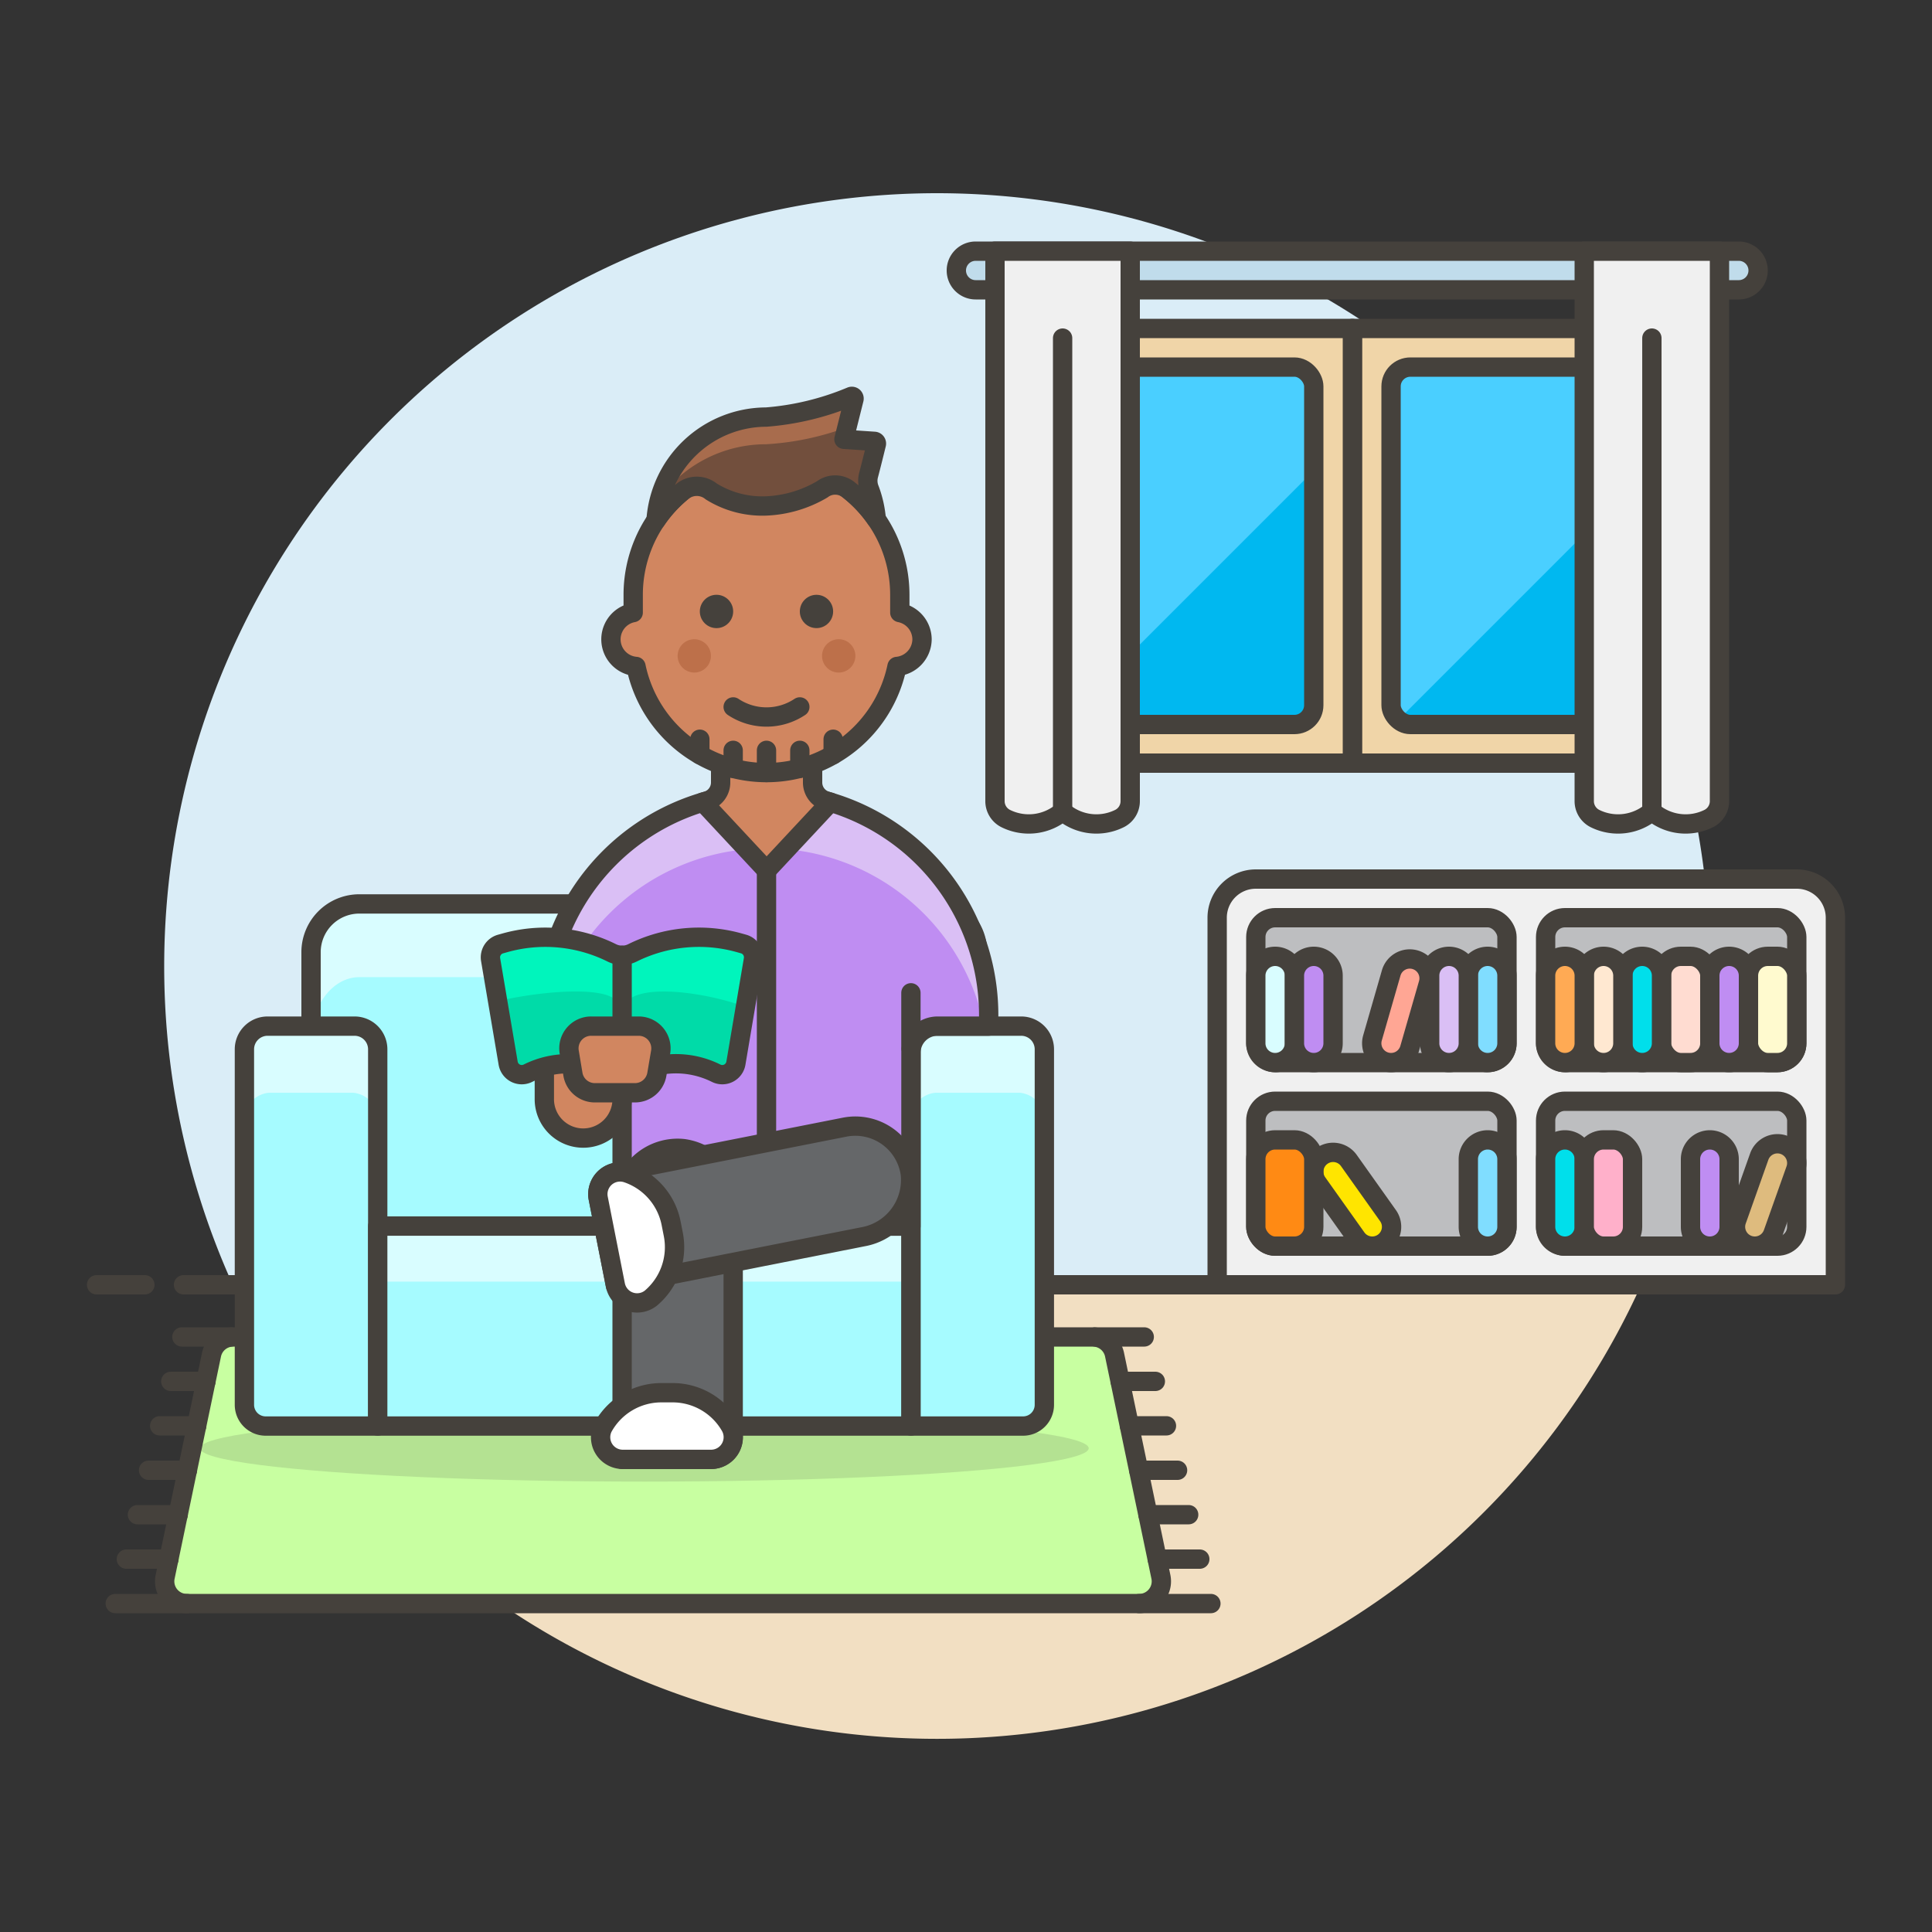 <svg xmlns="http://www.w3.org/2000/svg" viewBox="0 0 100 100"><rect x="0" y="0" width="100" height="100" fill="#333333" stroke="none"/><g class="nc-icon-wrapper"><defs/><path class="a" d="M12.05 66.5a40.017 40.017 0 0 0 72.9 0z" style="" fill="#f2dfc2"/><path class="b" d="M48.5 10a40.019 40.019 0 0 0-36.45 56.5h72.9A40.019 40.019 0 0 0 48.5 10z" style="" fill="#daedf7"/><path class="c" d="M9.499 66.5h78" fill="none" stroke="#45413c" stroke-linecap="round" stroke-linejoin="round"/><path class="c" d="M4.999 66.5h2.5" fill="none" stroke="#45413c" stroke-linecap="round" stroke-linejoin="round"/><path class="c" d="M89.499 66.5h2.5" fill="none" stroke="#45413c" stroke-linecap="round" stroke-linejoin="round"/><path class="d" d="M12.074 69.2a1.15 1.15 0 0 0-1.126.915l-2.4 11.5A1.15 1.15 0 0 0 9.678 83h49.284a1.151 1.151 0 0 0 1.126-1.385l-2.4-11.5a1.15 1.15 0 0 0-1.126-.915z" stroke="#45413c" stroke-linecap="round" stroke-linejoin="round" fill="#c8ffa1"/><path class="c" d="M56.686 69.2h2.54" fill="none" stroke="#45413c" stroke-linecap="round" stroke-linejoin="round"/><path class="c" d="M57.98 71.5h1.821" fill="none" stroke="#45413c" stroke-linecap="round" stroke-linejoin="round"/><path class="c" d="M58.459 73.8h1.917" fill="none" stroke="#45413c" stroke-linecap="round" stroke-linejoin="round"/><path class="c" d="M58.939 76.1h2.012" fill="none" stroke="#45413c" stroke-linecap="round" stroke-linejoin="round"/><path class="c" d="M59.418 78.4h2.108" fill="none" stroke="#45413c" stroke-linecap="round" stroke-linejoin="round"/><path class="c" d="M59.897 80.7h2.204" fill="none" stroke="#45413c" stroke-linecap="round" stroke-linejoin="round"/><path class="c" d="M58.962 83h3.714" fill="none" stroke="#45413c" stroke-linecap="round" stroke-linejoin="round"/><path class="c" d="M11.955 69.2h-2.54" fill="none" stroke="#45413c" stroke-linecap="round" stroke-linejoin="round"/><path class="c" d="M10.661 71.5H8.84" fill="none" stroke="#45413c" stroke-linecap="round" stroke-linejoin="round"/><path class="c" d="M10.182 73.8H8.265" fill="none" stroke="#45413c" stroke-linecap="round" stroke-linejoin="round"/><path class="c" d="M9.703 76.1H7.69" fill="none" stroke="#45413c" stroke-linecap="round" stroke-linejoin="round"/><path class="c" d="M9.224 78.4H7.115" fill="none" stroke="#45413c" stroke-linecap="round" stroke-linejoin="round"/><path class="c" d="M8.744 80.7H6.54" fill="none" stroke="#45413c" stroke-linecap="round" stroke-linejoin="round"/><path class="c" d="M9.679 83H5.965" fill="none" stroke="#45413c" stroke-linecap="round" stroke-linejoin="round"/><g><path class="e" d="M86 39.5H70V17h16a1 1 0 0 1 1 1v20.5a1 1 0 0 1-1 1z" stroke="#45413c" stroke-linecap="round" stroke-linejoin="round" fill="#f0d5a8"/><rect class="f" x="72.001" y="19" width="13" height="18.5" rx="1" style="" fill="#00b8f0"/><path class="e" d="M70 39.5H54a1 1 0 0 1-1-1V18a1 1 0 0 1 1-1h16z" stroke="#45413c" stroke-linecap="round" stroke-linejoin="round" fill="#f0d5a8"/><rect class="f" x="55.001" y="19" width="13" height="18.5" rx="1" style="" fill="#00b8f0"/><path class="g" d="M85 20a1 1 0 0 0-1-1H73a1 1 0 0 0-1 1v16.5a.983.983 0 0 0 .377.764L85 24.64z" style="" fill="#4acfff"/><path class="g" d="M68 20a1 1 0 0 0-1-1H56a1 1 0 0 0-1 1v16.5a.983.983 0 0 0 .236.623L68 24.36z" style="" fill="#4acfff"/><path class="h" d="M90 13H50.5a1 1 0 0 0-1 1 1 1 0 0 0 1 1H90a1 1 0 0 0 1-1 1 1 0 0 0-1-1z" stroke="#45413c" stroke-linecap="round" stroke-linejoin="round" fill="#c0dceb"/><rect class="c" x="55.001" y="19" width="13" height="18.5" rx="1" fill="none" stroke="#45413c" stroke-linecap="round" stroke-linejoin="round"/><rect class="c" x="72.001" y="19" width="13" height="18.5" rx="1" fill="none" stroke="#45413c" stroke-linecap="round" stroke-linejoin="round"/><path class="i" d="M51.5 13v28.463a1.007 1.007 0 0 0 .546.9A2.688 2.688 0 0 0 55 42a2.688 2.688 0 0 0 2.954.363 1.007 1.007 0 0 0 .546-.9V13z" stroke="#45413c" stroke-linecap="round" stroke-linejoin="round" fill="#f0f0f0"/><path class="i" d="M82 13v28.463a1.007 1.007 0 0 0 .546.9A2.688 2.688 0 0 0 85.5 42a2.688 2.688 0 0 0 2.954.363 1.007 1.007 0 0 0 .546-.9V13z" stroke="#45413c" stroke-linecap="round" stroke-linejoin="round" fill="#f0f0f0"/><path class="c" d="M55.001 42V17.5" fill="none" stroke="#45413c" stroke-linecap="round" stroke-linejoin="round"/><path class="c" d="M85.501 42V17.5" fill="none" stroke="#45413c" stroke-linecap="round" stroke-linejoin="round"/></g><g><path class="i" d="M93 45.5H65a2 2 0 0 0-2 2v19h32v-19a2 2 0 0 0-2-2z" stroke="#45413c" stroke-linecap="round" stroke-linejoin="round" fill="#f0f0f0"/><rect class="j" x="65.001" y="57" width="13" height="7.5" rx="1" stroke="#45413c" stroke-linecap="round" stroke-linejoin="round" fill="#bdbec0"/><path class="k" d="M77 64.5a1 1 0 0 0 1-1V60a1 1 0 0 0-1-1 1 1 0 0 0-1 1v3.5a1 1 0 0 0 1 1z" stroke="#45413c" stroke-linecap="round" stroke-linejoin="round" fill="#80ddff"/><path class="l" d="M71.607 64.315a1 1 0 0 1-1.394-.236l-2.027-2.853a1 1 0 0 1 .236-1.395 1 1 0 0 1 1.394.236l2.027 2.854a1 1 0 0 1-.236 1.394z" stroke="#45413c" stroke-linecap="round" stroke-linejoin="round" fill="#ffe500"/><rect class="j" x="65.001" y="47.5" width="13" height="7.5" rx="1" stroke="#45413c" stroke-linecap="round" stroke-linejoin="round" fill="#bdbec0"/><path class="k" d="M77 55a1 1 0 0 0 1-1v-3.5a1 1 0 0 0-1-1 1 1 0 0 0-1 1V54a1 1 0 0 0 1 1z" stroke="#45413c" stroke-linecap="round" stroke-linejoin="round" fill="#80ddff"/><path class="m" d="M75 55a1 1 0 0 0 1-1v-3.5a1 1 0 0 0-1-1 1 1 0 0 0-1 1V54a1 1 0 0 0 1 1z" stroke="#45413c" stroke-linecap="round" stroke-linejoin="round" fill="#dabff5"/><path class="n" d="M71.725 54.961a1 1 0 0 0 1.237-.685l.968-3.363a1 1 0 0 0-.685-1.238 1 1 0 0 0-1.237.685l-.968 3.363a1 1 0 0 0 .685 1.238z" stroke="#45413c" stroke-linecap="round" stroke-linejoin="round" fill="#ffa694"/><path class="o" d="M66 55a1 1 0 0 0 1-1v-3.5a1 1 0 0 0-1-1 1 1 0 0 0-1 1V54a1 1 0 0 0 1 1z" stroke="#45413c" stroke-linecap="round" stroke-linejoin="round" fill="#d9fdff"/><path class="p" d="M68 55a1 1 0 0 0 1-1v-3.5a1 1 0 0 0-1-1 1 1 0 0 0-1 1V54a1 1 0 0 0 1 1z" stroke="#45413c" stroke-linecap="round" stroke-linejoin="round" fill="#bf8df2"/><rect class="j" x="80.001" y="47.5" width="13" height="7.5" rx="1" stroke="#45413c" stroke-linecap="round" stroke-linejoin="round" fill="#bdbec0"/><rect class="j" x="80.001" y="57" width="13" height="7.5" rx="1" stroke="#45413c" stroke-linecap="round" stroke-linejoin="round" fill="#bdbec0"/><path class="q" d="M90.494 64.442a1 1 0 0 0 1.277-.607l1.172-3.3a1 1 0 0 0-.608-1.277 1 1 0 0 0-1.277.608l-1.171 3.3a1 1 0 0 0 .607 1.276z" stroke="#45413c" stroke-linecap="round" stroke-linejoin="round" fill="#debb7e"/><path class="p" d="M88.5 64.5a1 1 0 0 0 1-1V60a1 1 0 0 0-1-1 1 1 0 0 0-1 1v3.5a1 1 0 0 0 1 1z" stroke="#45413c" stroke-linecap="round" stroke-linejoin="round" fill="#bf8df2"/><path class="r" d="M81 64.5a1 1 0 0 0 1-1V60a1 1 0 0 0-1-1 1 1 0 0 0-1 1v3.5a1 1 0 0 0 1 1z" stroke="#45413c" stroke-linecap="round" stroke-linejoin="round" fill="#00dfeb"/><rect class="s" x="90.501" y="49.5" width="2.5" height="5.5" rx="1" stroke="#45413c" stroke-linecap="round" stroke-linejoin="round" fill="#fffacf"/><rect class="t" x="86.001" y="49.5" width="2.5" height="5.5" rx="1" stroke="#45413c" stroke-linecap="round" stroke-linejoin="round" fill="#ffdcd1"/><rect class="u" x="82.001" y="59" width="2.5" height="5.5" rx="1" stroke="#45413c" stroke-linecap="round" stroke-linejoin="round" fill="#ffb0ca"/><rect class="v" x="65.001" y="59" width="3" height="5.5" rx="1" stroke="#45413c" stroke-linecap="round" stroke-linejoin="round" fill="#ff8a14"/><path class="p" d="M89.5 55a1 1 0 0 1-1-1v-3.5a1 1 0 0 1 1-1 1 1 0 0 1 1 1V54a1 1 0 0 1-1 1z" stroke="#45413c" stroke-linecap="round" stroke-linejoin="round" fill="#bf8df2"/><path class="r" d="M85 55a1 1 0 0 1-1-1v-3.5a1 1 0 0 1 1-1 1 1 0 0 1 1 1V54a1 1 0 0 1-1 1z" stroke="#45413c" stroke-linecap="round" stroke-linejoin="round" fill="#00dfeb"/><path class="w" d="M83 55a1 1 0 0 1-1-1v-3.5a1 1 0 0 1 1-1 1 1 0 0 1 1 1V54a1 1 0 0 1-1 1z" stroke="#45413c" stroke-linecap="round" stroke-linejoin="round" fill="#ffe8d1"/><path class="x" d="M81 55a1 1 0 0 1-1-1v-3.5a1 1 0 0 1 1-1 1 1 0 0 1 1 1V54a1 1 0 0 1-1 1z" stroke="#45413c" stroke-linecap="round" stroke-linejoin="round" fill="#ffaa54"/></g><ellipse class="y" cx="33.351" cy="74.962" rx="23" ry="1.725" fill="#45413c" opacity="0.15"/><g><path class="z" d="M48.1 46.787H18.6a2.5 2.5 0 0 0-2.5 2.5v13.175a1 1 0 0 0 1 1h32.5a1 1 0 0 0 1-1V49.287a2.5 2.5 0 0 0-2.5-2.5z" style="" fill="#a6fbff"/><path class="aa" d="M48.1 46.787H18.6a2.5 2.5 0 0 0-2.5 2.5v4.578c0-1.816 1.117-3.288 2.5-3.288h29.51c1.378 0 2.495 1.472 2.495 3.288v-4.578a2.5 2.5 0 0 0-2.505-2.5z" style="" fill="#d9fdff"/><path class="c" d="M48.1 46.787H18.6a2.5 2.5 0 0 0-2.5 2.5v13.175a1 1 0 0 0 1 1h32.5a1 1 0 0 0 1-1V49.287a2.5 2.5 0 0 0-2.5-2.5z" fill="none" stroke="#45413c" stroke-linecap="round" stroke-linejoin="round"/><path class="z" d="M19.551 73.812h-5.8a1.1 1.1 0 0 1-1.1-1.1v-18.4a1.2 1.2 0 0 1 1.2-1.2h4.5a1.2 1.2 0 0 1 1.2 1.2z" style="" fill="#a6fbff"/><path class="aa" d="M18.351 53.112h-4.5a1.2 1.2 0 0 0-1.2 1.2v3.762a1.4 1.4 0 0 1 1.26-1.512h4.38a1.4 1.4 0 0 1 1.26 1.512v-3.762a1.2 1.2 0 0 0-1.2-1.2z" style="" fill="#d9fdff"/><path class="c" d="M19.551 73.812h-5.8a1.1 1.1 0 0 1-1.1-1.1v-18.4a1.2 1.2 0 0 1 1.2-1.2h4.5a1.2 1.2 0 0 1 1.2 1.2z" fill="none" stroke="#45413c" stroke-linecap="round" stroke-linejoin="round"/><path class="z" d="M19.551 63.462h27.6v10.35h-27.6z" style="" fill="#a6fbff"/><path class="aa" d="M19.551 63.462h27.6v2.875h-27.6z" style="" fill="#d9fdff"/><path class="c" d="M19.551 63.462h27.6v10.35h-27.6z" fill="none" stroke="#45413c" stroke-linecap="round" stroke-linejoin="round"/><path class="z" d="M52.956 73.812h-5.8v-19.5a1.2 1.2 0 0 1 1.2-1.2h4.5a1.2 1.2 0 0 1 1.2 1.2v18.405a1.1 1.1 0 0 1-1.1 1.095z" style="" fill="#a6fbff"/><path class="aa" d="M52.851 53.112h-4.5a1.2 1.2 0 0 0-1.2 1.2v3.762a1.4 1.4 0 0 1 1.26-1.512h4.38a1.4 1.4 0 0 1 1.26 1.512v-3.762a1.2 1.2 0 0 0-1.2-1.2z" style="" fill="#d9fdff"/><path class="c" d="M52.956 73.812h-5.8v-19.5a1.2 1.2 0 0 1 1.2-1.2h4.5a1.2 1.2 0 0 1 1.2 1.2v18.405a1.1 1.1 0 0 1-1.1 1.095z" fill="none" stroke="#45413c" stroke-linecap="round" stroke-linejoin="round"/></g><g><path class="ab" d="M47.151 54.492a1.38 1.38 0 0 1 1.38-1.38h2.643v-.575a11.5 11.5 0 0 0-23 0v2.3H32.2v8.625h14.949z" style="" fill="#bf8df2"/><path class="ac" d="M39.674 41.037a11.5 11.5 0 0 0-11.5 11.5v2.3h.026a11.492 11.492 0 0 1 22.74-1.725h.231v-.575a11.5 11.5 0 0 0-11.497-11.5z" style="" fill="#dabff5"/><path class="c" d="M47.151 54.492a1.38 1.38 0 0 1 1.38-1.38h2.643v-.575a11.5 11.5 0 0 0-23 0v2.3H32.2v8.625h14.949z" fill="none" stroke="#45413c" stroke-linecap="round" stroke-linejoin="round"/><path class="ad" d="M42.79 41.465a1 1 0 0 1-.73-.965v-1.763H37.3v1.765a1 1 0 0 1-.73.962l-.189.054 3.3 3.537 3.299-3.535z" stroke="#45413c" stroke-linecap="round" stroke-linejoin="round" fill="#d18660"/><path class="c" d="M39.674 45.062v18.4" fill="none" stroke="#45413c" stroke-linecap="round" stroke-linejoin="round"/></g><path class="ad" d="M32.2 56.849a2.013 2.013 0 1 1-4.025 0v-2.012H32.2z" stroke="#45413c" stroke-linecap="round" stroke-linejoin="round" fill="#d18660"/><g><path class="ae" d="M38.5 48.865l-.2-.056a7.731 7.731 0 0 0-5.562.51 1.2 1.2 0 0 1-1.074 0 7.731 7.731 0 0 0-5.562-.51l-.2.056a.715.715 0 0 0-.51.794l.908 5.361a.714.714 0 0 0 1.024.53 4.652 4.652 0 0 1 4.365.108 1.045 1.045 0 0 0 1.014 0 4.652 4.652 0 0 1 4.365-.108.714.714 0 0 0 1.024-.53l.906-5.361a.715.715 0 0 0-.498-.794z" style="" fill="#00f5bc"/><path class="af" d="M32.708 51.631a1.043 1.043 0 0 1-1.013 0c-1-.562-3.929-.28-5.934.189l.541 3.2a.714.714 0 0 0 1.024.53 4.654 4.654 0 0 1 4.366.108 1.043 1.043 0 0 0 1.013 0 4.652 4.652 0 0 1 4.365-.108.714.714 0 0 0 1.024-.53l.49-2.9c-1.623-.62-4.684-1.162-5.876-.489z" style="" fill="#00dba8"/><path class="c" d="M38.5 48.865l-.2-.056a7.731 7.731 0 0 0-5.562.51 1.2 1.2 0 0 1-1.074 0 7.731 7.731 0 0 0-5.562-.51l-.2.056a.715.715 0 0 0-.51.794l.908 5.361a.714.714 0 0 0 1.024.53 4.652 4.652 0 0 1 4.365.108 1.045 1.045 0 0 0 1.014 0 4.652 4.652 0 0 1 4.365-.108.714.714 0 0 0 1.024-.53l.906-5.361a.715.715 0 0 0-.498-.794z" fill="none" stroke="#45413c" stroke-linecap="round" stroke-linejoin="round"/><path class="c" d="M32.201 49.447v6.33" fill="none" stroke="#45413c" stroke-linecap="round" stroke-linejoin="round"/><path class="ad" d="M32.865 56.562h-2.077a1.149 1.149 0 0 1-1.134-.961l-.192-1.15a1.15 1.15 0 0 1 1.138-1.339h2.46a1.151 1.151 0 0 1 1.135 1.339L34 55.6a1.149 1.149 0 0 1-1.135.962z" stroke="#45413c" stroke-linecap="round" stroke-linejoin="round" fill="#d18660"/></g><path class="c" d="M47.149 54.262v-2.875" fill="none" stroke="#45413c" stroke-linecap="round" stroke-linejoin="round"/><g><path class="ag" d="M32.2 62.312a2.875 2.875 0 0 1 3.171-2.86 2.988 2.988 0 0 1 2.579 3.024v11.911a1.15 1.15 0 0 1-1.15 1.15h-4.6z" stroke="#45413c" stroke-linecap="round" stroke-linejoin="round" fill="#656769"/><path class="ah" d="M32.245 75.537a1.146 1.146 0 0 1-1.032-1.668 3.448 3.448 0 0 1 3.021-1.782h.575a3.448 3.448 0 0 1 2.991 1.725 1.149 1.149 0 0 1-1 1.725z" stroke="#45413c" stroke-linecap="round" stroke-linejoin="round" fill="#fff"/></g><g><path class="ag" d="M43.718 58.342a2.875 2.875 0 0 1 3.4 2.416 2.986 2.986 0 0 1-2.449 3.257l-12.812 2.529-.891-4.512a1.149 1.149 0 0 1 .906-1.351z" stroke="#45413c" stroke-linecap="round" stroke-linejoin="round" fill="#656769"/><path class="ah" d="M30.966 62.032a1.15 1.15 0 0 1 1.5-1.312 3.45 3.45 0 0 1 2.272 2.6l.111.564a3.451 3.451 0 0 1-1.163 3.309 1.147 1.147 0 0 1-1.837-.689z" stroke="#45413c" stroke-linecap="round" stroke-linejoin="round" fill="#fff"/></g><g><path class="ad" d="M47.724 33.087a1.417 1.417 0 0 0-1.15-1.379v-.921a6.9 6.9 0 0 0-13.8 0v.921a1.408 1.408 0 0 0 .145 2.788 6.9 6.9 0 0 0 13.51 0 1.425 1.425 0 0 0 1.295-1.409z" stroke="#45413c" stroke-linecap="round" stroke-linejoin="round" fill="#d18660"/><circle class="ai" cx="37.086" cy="31.649" r=".863" style="" fill="#45413c"/><circle class="ai" cx="42.261" cy="31.649" r=".862" style="" fill="#45413c"/><circle class="aj" cx="35.936" cy="33.949" r=".862" style="" fill="#bd704a"/><circle class="aj" cx="43.411" cy="33.949" r=".863" style="" fill="#bd704a"/><path class="c" d="M37.949 36.59a3.111 3.111 0 0 0 3.45 0" fill="none" stroke="#45413c" stroke-linecap="round" stroke-linejoin="round"/><path class="c" d="M39.674 39.987v-1.15" fill="none" stroke="#45413c" stroke-linecap="round" stroke-linejoin="round"/><path class="c" d="M37.949 39.77v-.933" fill="none" stroke="#45413c" stroke-linecap="round" stroke-linejoin="round"/><path class="c" d="M36.224 39.064v-.802" fill="none" stroke="#45413c" stroke-linecap="round" stroke-linejoin="round"/><path class="c" d="M41.399 39.77v-.933" fill="none" stroke="#45413c" stroke-linecap="round" stroke-linejoin="round"/><path class="c" d="M43.124 39.064v-.802" fill="none" stroke="#45413c" stroke-linecap="round" stroke-linejoin="round"/><path class="ak" d="M45.355 26.871A5.746 5.746 0 0 0 45 25.31a1.153 1.153 0 0 1-.048-.7c.131-.493.331-1.306.409-1.624a.115.115 0 0 0-.019-.095.112.112 0 0 0-.085-.047l-1.575-.106.521-2.08a.118.118 0 0 0-.036-.115.116.116 0 0 0-.118-.02 14.2 14.2 0 0 1-4.392 1.065 5.734 5.734 0 0 0-5.7 5.338 6.917 6.917 0 0 1 1.41-1.527 1.185 1.185 0 0 1 1.446.038 5.006 5.006 0 0 0 2.842.751 6.215 6.215 0 0 0 2.9-.857 1.112 1.112 0 0 1 1.316-.022 6.928 6.928 0 0 1 1.484 1.562z" style="" fill="#724f3d"/><path class="al" d="M39.652 22.994a14.348 14.348 0 0 0 4.183-.878l.365-1.459a.118.118 0 0 0-.036-.115.116.116 0 0 0-.118-.02 14.2 14.2 0 0 1-4.391 1.065 5.72 5.72 0 0 0-5.493 4.168 6.828 6.828 0 0 1 5.49-2.761z" style="" fill="#a86c4d"/><path class="c" d="M45.355 26.871A5.746 5.746 0 0 0 45 25.31a1.153 1.153 0 0 1-.048-.7c.131-.493.331-1.306.409-1.624a.115.115 0 0 0-.019-.095.112.112 0 0 0-.085-.047l-1.575-.106.521-2.08a.118.118 0 0 0-.036-.115.116.116 0 0 0-.118-.02 14.2 14.2 0 0 1-4.392 1.065 5.734 5.734 0 0 0-5.7 5.338 6.917 6.917 0 0 1 1.41-1.527 1.185 1.185 0 0 1 1.446.038 5.006 5.006 0 0 0 2.842.751 6.215 6.215 0 0 0 2.9-.857 1.112 1.112 0 0 1 1.316-.022 6.928 6.928 0 0 1 1.484 1.562z" fill="none" stroke="#45413c" stroke-linecap="round" stroke-linejoin="round"/></g></g></svg>